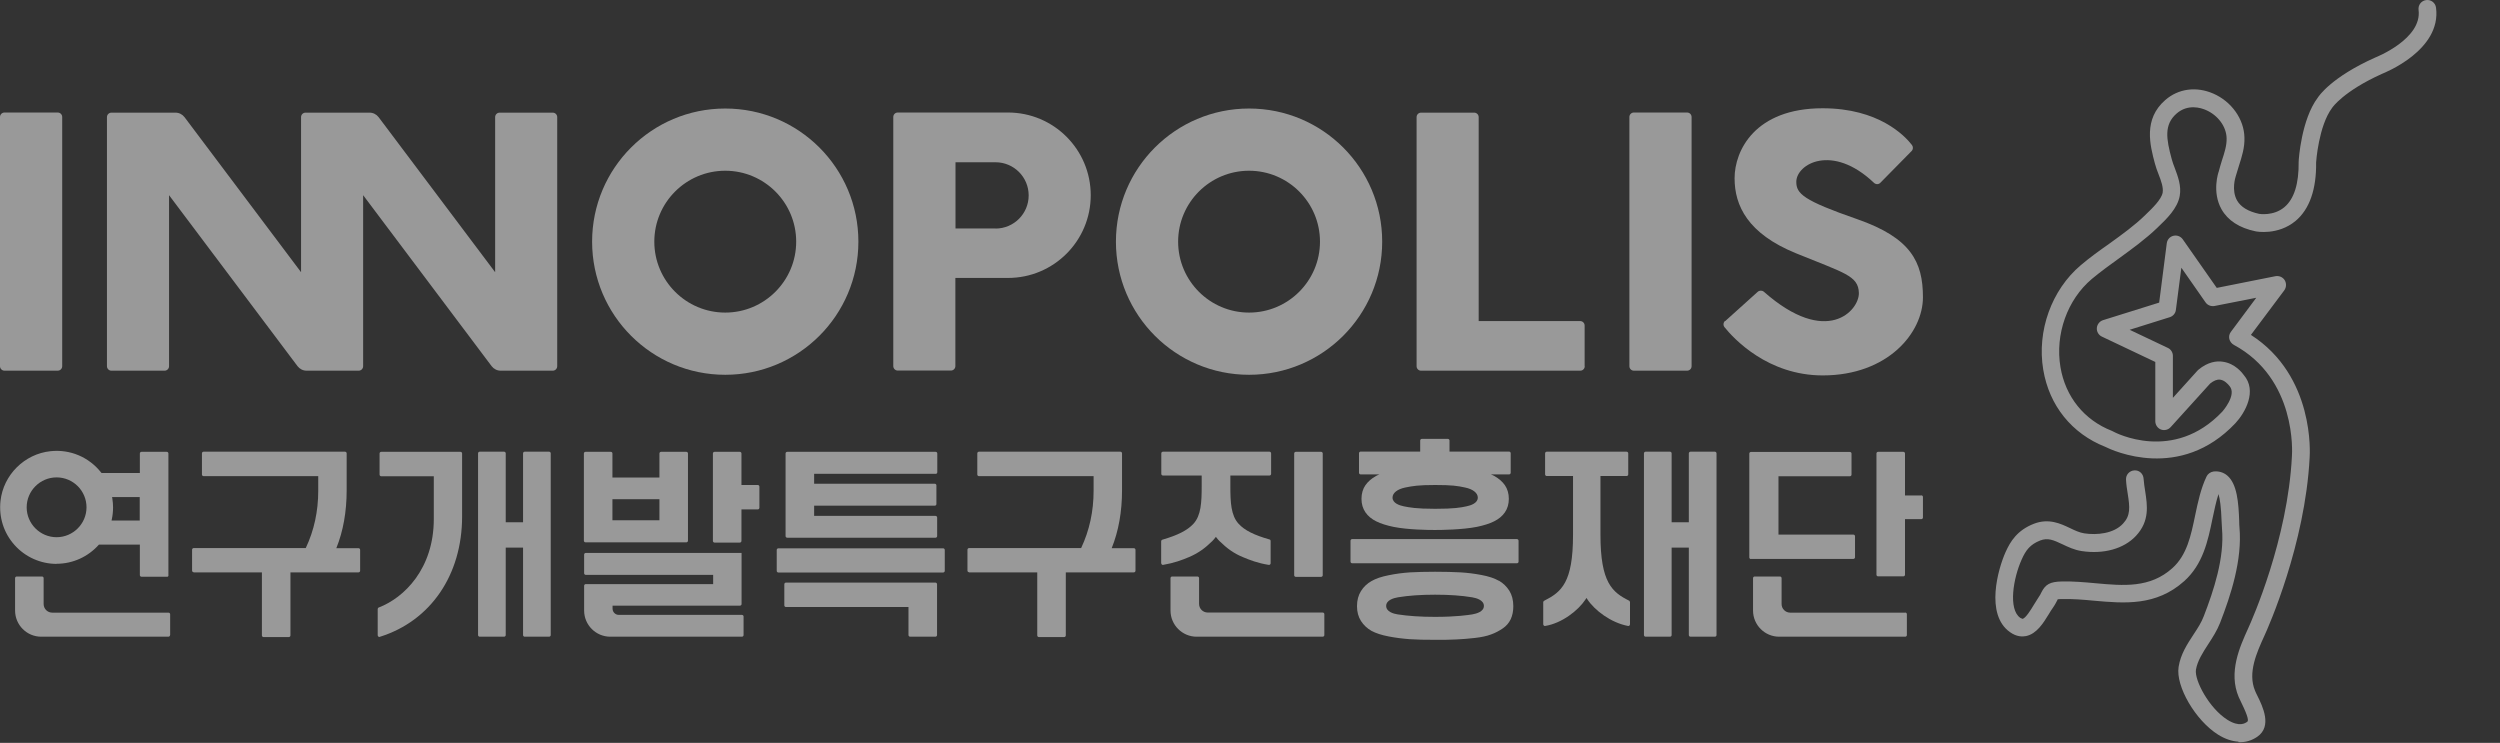 <svg width="175" height="52" viewBox="0 0 175 52" fill="none" xmlns="http://www.w3.org/2000/svg">
<rect x="0" y="0" width="175" height="52" fill="#333333" stroke="none"/>
<g opacity="0.5">
<path d="M133.367 42.885H125.313C124.982 42.885 124.711 42.615 124.711 42.283V40.468C124.711 40.407 124.659 40.355 124.598 40.355H122.826C122.765 40.355 122.713 40.407 122.713 40.468V42.737C122.713 43.749 123.533 44.569 124.545 44.569H133.367C133.428 44.569 133.481 44.517 133.481 44.456V42.99C133.481 42.929 133.428 42.877 133.367 42.877V42.885Z" fill="white"/>
<path d="M122.573 39.124H129.737C129.798 39.124 129.851 39.071 129.851 39.01V37.536C129.851 37.474 129.798 37.422 129.737 37.422H124.493V33.339H129.493C129.554 33.339 129.606 33.286 129.606 33.225V31.75C129.606 31.689 129.554 31.637 129.493 31.637H122.565C122.504 31.637 122.451 31.689 122.451 31.75V39.019C122.451 39.08 122.504 39.133 122.565 39.133L122.573 39.124Z" fill="white"/>
<path d="M134.493 34.682H133.35V31.742C133.35 31.68 133.297 31.628 133.236 31.628H131.465C131.404 31.628 131.352 31.68 131.352 31.742V40.232C131.352 40.293 131.404 40.345 131.465 40.345H133.236C133.297 40.345 133.35 40.293 133.35 40.232V36.34H134.493C134.554 36.34 134.606 36.288 134.606 36.227V34.787C134.606 34.726 134.554 34.673 134.493 34.673V34.682Z" fill="white"/>
<path d="M13.56 40.066H18.333V44.481C18.333 44.542 18.385 44.595 18.446 44.595H20.218C20.279 44.595 20.331 44.542 20.331 44.481V40.066H25.095C25.157 40.066 25.209 40.014 25.209 39.953V38.487C25.209 38.425 25.157 38.373 25.095 38.373H23.542C24.022 37.187 24.266 35.825 24.266 34.324V31.733C24.266 31.672 24.214 31.619 24.153 31.619H14.249C14.188 31.619 14.136 31.672 14.136 31.733V33.216C14.136 33.277 14.188 33.33 14.249 33.33H22.277V34.359C22.277 35.782 21.989 37.125 21.404 38.364H13.56C13.499 38.364 13.446 38.417 13.446 38.478V39.944C13.446 40.005 13.499 40.057 13.56 40.057V40.066Z" fill="white"/>
<path d="M83.935 42.283V40.468C83.935 40.407 83.882 40.355 83.821 40.355H82.05C81.989 40.355 81.936 40.407 81.936 40.468V42.737C81.936 43.749 82.757 44.569 83.769 44.569H92.591C92.652 44.569 92.704 44.517 92.704 44.456V42.99C92.704 42.929 92.652 42.877 92.591 42.877H84.537C84.205 42.877 83.935 42.606 83.935 42.274V42.283Z" fill="white"/>
<path d="M83.534 36.672C83.115 37.125 82.443 37.466 81.361 37.78C81.317 37.797 81.282 37.841 81.282 37.885V39.429C81.282 39.429 81.308 39.49 81.326 39.516C81.343 39.534 81.37 39.542 81.396 39.542C81.396 39.542 81.404 39.542 81.413 39.542C82.181 39.412 82.748 39.202 83.237 38.993C83.848 38.731 84.328 38.399 84.86 37.876C84.947 37.789 85.026 37.693 85.113 37.579C85.191 37.693 85.279 37.789 85.366 37.876C85.898 38.399 86.378 38.74 86.989 38.993C87.486 39.202 88.045 39.42 88.813 39.542C88.848 39.542 88.882 39.542 88.9 39.516C88.926 39.499 88.944 39.464 88.944 39.429V37.867C88.944 37.815 88.909 37.771 88.865 37.762C87.792 37.457 87.12 37.125 86.701 36.663C86.169 36.087 86.125 35.171 86.125 34.036V33.286H88.865C88.926 33.286 88.978 33.234 88.978 33.172V31.733C88.978 31.672 88.926 31.619 88.865 31.619H81.404C81.343 31.619 81.291 31.672 81.291 31.733V33.172C81.291 33.234 81.343 33.286 81.404 33.286H84.118V34.036C84.118 35.171 84.075 36.087 83.542 36.663L83.534 36.672Z" fill="white"/>
<path d="M90.706 31.628H92.478C92.539 31.628 92.591 31.68 92.591 31.742V40.267C92.591 40.328 92.539 40.38 92.478 40.38H90.706C90.645 40.38 90.593 40.328 90.593 40.267V31.742C90.593 31.68 90.645 31.628 90.706 31.628Z" fill="white"/>
<path d="M67.835 40.066H72.608V44.481C72.608 44.542 72.661 44.595 72.722 44.595H74.493C74.554 44.595 74.606 44.542 74.606 44.481V40.066H79.371C79.432 40.066 79.484 40.014 79.484 39.953V38.487C79.484 38.425 79.432 38.373 79.371 38.373H77.818C78.297 37.187 78.542 35.825 78.542 34.324V31.733C78.542 31.672 78.49 31.619 78.428 31.619H68.525C68.463 31.619 68.411 31.672 68.411 31.733V33.216C68.411 33.277 68.463 33.33 68.525 33.33H76.552V34.359C76.552 35.782 76.264 37.125 75.68 38.364H67.835C67.774 38.364 67.722 38.417 67.722 38.478V39.944C67.722 40.005 67.774 40.057 67.835 40.057V40.066Z" fill="white"/>
<path d="M94.65 37.736H106.185C106.246 37.736 106.299 37.789 106.299 37.85V39.316C106.299 39.377 106.246 39.429 106.185 39.429H94.65C94.588 39.429 94.536 39.377 94.536 39.316V37.85C94.536 37.789 94.588 37.736 94.65 37.736Z" fill="white"/>
<path d="M95.243 33.208H96.561C96.465 33.243 96.386 33.286 96.317 33.321C95.994 33.505 95.758 33.714 95.584 33.958C95.4 34.22 95.304 34.552 95.304 34.918C95.304 35.285 95.4 35.599 95.584 35.869C95.758 36.122 96.02 36.34 96.343 36.497C96.657 36.654 97.076 36.785 97.547 36.881C98.533 37.082 99.955 37.099 100.426 37.099H100.461C100.889 37.099 102.364 37.082 103.376 36.881C103.847 36.785 104.266 36.654 104.58 36.497C104.903 36.34 105.165 36.122 105.339 35.869C105.522 35.607 105.618 35.285 105.618 34.918C105.618 34.552 105.522 34.22 105.339 33.958C105.165 33.714 104.929 33.505 104.606 33.321C104.536 33.286 104.458 33.243 104.362 33.208H105.636C105.697 33.208 105.749 33.155 105.749 33.094V31.724C105.749 31.663 105.697 31.611 105.636 31.611H101.465V30.834C101.465 30.773 101.412 30.721 101.351 30.721H99.528C99.467 30.721 99.414 30.773 99.414 30.834V31.611H95.243C95.182 31.611 95.13 31.663 95.13 31.724V33.094C95.13 33.155 95.182 33.208 95.243 33.208ZM98.376 34.124C98.899 34.019 99.283 33.95 100.461 33.95C101.639 33.95 102.023 34.011 102.547 34.124C103.105 34.237 103.446 34.508 103.446 34.831C103.446 35.224 102.957 35.38 102.66 35.442C102.259 35.529 101.805 35.616 100.461 35.616C99.118 35.616 98.664 35.52 98.262 35.442C97.966 35.38 97.477 35.224 97.477 34.831C97.477 34.508 97.817 34.237 98.376 34.124Z" fill="white"/>
<path d="M104.912 40.651C104.615 40.477 104.205 40.346 103.707 40.25C103.201 40.154 102.704 40.093 102.233 40.066C101.753 40.04 101.159 40.023 100.461 40.023C99.763 40.023 99.187 40.04 98.699 40.066C98.21 40.101 97.704 40.162 97.207 40.267C96.709 40.363 96.299 40.503 96.002 40.677C95.706 40.843 95.453 41.078 95.269 41.375C95.086 41.663 94.99 42.021 94.99 42.431C94.99 42.841 95.086 43.181 95.269 43.469C95.453 43.757 95.706 43.993 96.002 44.159C96.308 44.325 96.709 44.456 97.207 44.551C97.704 44.647 98.21 44.709 98.69 44.743C99.179 44.778 99.772 44.787 100.461 44.787C101.037 44.787 101.543 44.787 101.945 44.761C102.355 44.743 102.791 44.709 103.245 44.656C103.699 44.604 104.074 44.525 104.371 44.412C104.667 44.307 104.946 44.159 105.2 43.984C105.444 43.819 105.627 43.6 105.749 43.347C105.871 43.086 105.932 42.78 105.932 42.431C105.932 42.012 105.837 41.646 105.653 41.349C105.461 41.052 105.217 40.817 104.929 40.651H104.912ZM103.062 43.007C102.782 43.051 101.945 43.181 100.461 43.181C99.432 43.181 98.568 43.12 97.835 43.007C97.538 42.963 97.032 42.815 97.032 42.414C97.032 42.012 97.547 41.864 97.852 41.812C98.585 41.689 99.458 41.628 100.461 41.628C101.465 41.628 102.32 41.689 103.053 41.812C103.358 41.864 103.873 42.012 103.873 42.414C103.873 42.815 103.358 42.955 103.062 43.007Z" fill="white"/>
<path d="M42.713 44.569H51.937C51.998 44.569 52.05 44.517 52.05 44.456V43.155C52.05 43.094 51.998 43.042 51.937 43.042H43.315C43.071 43.042 42.879 42.841 42.879 42.606V42.396H51.797C51.858 42.396 51.91 42.344 51.91 42.283V38.705H41.003C40.942 38.705 40.889 38.757 40.889 38.819V40.127C40.889 40.188 40.942 40.241 41.003 40.241H49.921V40.887H41.003C40.942 40.887 40.889 40.939 40.889 41V42.736C40.889 43.749 41.71 44.569 42.722 44.569H42.713Z" fill="white"/>
<path d="M40.986 37.963H48.045C48.106 37.963 48.158 37.911 48.158 37.85V31.742C48.158 31.68 48.106 31.628 48.045 31.628H46.273C46.212 31.628 46.16 31.68 46.16 31.742V33.426H42.87V31.742C42.87 31.68 42.818 31.628 42.757 31.628H40.986C40.924 31.628 40.872 31.68 40.872 31.742V37.85C40.872 37.911 40.924 37.963 40.986 37.963ZM42.87 34.944H46.16V36.419H42.87V34.944Z" fill="white"/>
<path d="M51.788 31.628H50.017C49.956 31.628 49.903 31.68 49.903 31.742V37.867C49.903 37.928 49.956 37.981 50.017 37.981H51.788C51.849 37.981 51.902 37.928 51.902 37.867V35.66H53.045C53.106 35.66 53.158 35.607 53.158 35.546V34.063C53.158 34.002 53.106 33.949 53.045 33.949H51.902V31.742C51.902 31.68 51.849 31.628 51.788 31.628Z" fill="white"/>
<path d="M54.484 38.382H66.02C66.081 38.382 66.133 38.435 66.133 38.496V39.962C66.133 40.023 66.081 40.075 66.02 40.075H54.484C54.423 40.075 54.371 40.023 54.371 39.962V38.496C54.371 38.435 54.423 38.382 54.484 38.382Z" fill="white"/>
<path d="M63.708 44.569H65.479C65.54 44.569 65.593 44.516 65.593 44.455V40.895C65.593 40.834 65.54 40.781 65.479 40.781H55.017C54.956 40.781 54.903 40.834 54.903 40.895V42.378C54.903 42.439 54.956 42.492 55.017 42.492H63.594V44.455C63.594 44.516 63.647 44.569 63.708 44.569Z" fill="white"/>
<path d="M65.496 33.173C65.557 33.173 65.61 33.12 65.61 33.059V31.742C65.61 31.68 65.557 31.628 65.496 31.628H55.104C55.043 31.628 54.99 31.68 54.99 31.742V37.527C54.99 37.588 55.043 37.64 55.104 37.64H65.487C65.549 37.64 65.601 37.588 65.601 37.527V36.227C65.601 36.166 65.549 36.113 65.487 36.113H56.989V35.398H65.435C65.496 35.398 65.549 35.345 65.549 35.284V33.975C65.549 33.914 65.496 33.862 65.435 33.862H56.989V33.164H65.496V33.173Z" fill="white"/>
<path d="M11.911 44.465V42.999C11.911 42.938 11.858 42.885 11.797 42.885H3.656C3.324 42.885 3.054 42.615 3.054 42.283V40.468C3.054 40.407 3.002 40.355 2.94 40.355H1.169C1.108 40.355 1.056 40.407 1.056 40.468V42.737C1.056 43.749 1.876 44.569 2.888 44.569H11.789C11.85 44.569 11.902 44.517 11.902 44.456L11.911 44.465Z" fill="white"/>
<path d="M3.961 39.464C5.096 39.464 6.169 38.975 6.928 38.12H9.79V40.258C9.79 40.319 9.843 40.371 9.904 40.371H11.736L11.789 40.319V31.741C11.789 31.68 11.736 31.628 11.675 31.628H9.904C9.843 31.628 9.79 31.68 9.79 31.741V33.111H7.111L7.085 33.085C6.23 31.994 4.904 31.436 3.534 31.584C1.71 31.776 0.235 33.242 0.035 35.066C-0.088 36.209 0.262 37.309 1.021 38.155C1.771 38.993 2.844 39.472 3.97 39.472L3.961 39.464ZM7.827 36.349C7.888 36.069 7.914 35.79 7.914 35.511C7.914 35.319 7.897 35.11 7.862 34.883L7.844 34.795H9.781V36.436H7.809L7.827 36.34V36.349ZM3.961 33.417C5.122 33.417 6.056 34.359 6.056 35.511C6.056 36.663 5.113 37.605 3.961 37.605C2.809 37.605 1.867 36.663 1.867 35.511C1.867 34.359 2.809 33.417 3.961 33.417Z" fill="white"/>
<path d="M115.191 44.569H116.901C116.962 44.569 117.014 44.516 117.014 44.455V38.33H118.218V44.455C118.218 44.516 118.271 44.569 118.332 44.569H120.042C120.103 44.569 120.156 44.516 120.156 44.455V31.733C120.156 31.672 120.103 31.619 120.042 31.619H118.332C118.271 31.619 118.218 31.672 118.218 31.733V36.558H117.014V31.733C117.014 31.672 116.962 31.619 116.901 31.619H115.191C115.129 31.619 115.077 31.672 115.077 31.733V44.455C115.077 44.516 115.129 44.569 115.191 44.569Z" fill="white"/>
<path d="M114.056 43.792C114.056 43.792 114.1 43.74 114.1 43.705V42.143C114.1 42.143 114.073 42.064 114.039 42.047C112.861 41.462 112.032 40.79 112.032 37.44V33.321H113.864C113.925 33.321 113.977 33.269 113.977 33.207V31.733C113.977 31.672 113.925 31.619 113.864 31.619H108.271C108.21 31.619 108.157 31.672 108.157 31.733V33.207C108.157 33.269 108.21 33.321 108.271 33.321H110.112V37.44C110.112 40.782 109.309 41.436 108.087 42.056C108.053 42.073 108.026 42.117 108.026 42.151V43.705C108.026 43.705 108.044 43.766 108.07 43.792C108.087 43.809 108.114 43.818 108.14 43.818C108.14 43.818 108.149 43.818 108.157 43.818C109.335 43.626 110.478 42.736 110.993 41.951L111.054 41.855L111.115 41.951C111.613 42.71 112.756 43.591 113.969 43.818C114.004 43.818 114.039 43.818 114.065 43.792H114.056Z" fill="white"/>
<path d="M33.577 44.569H35.288C35.349 44.569 35.401 44.516 35.401 44.455V38.33H36.614V44.455C36.614 44.516 36.666 44.569 36.727 44.569H38.438C38.499 44.569 38.551 44.516 38.551 44.455V31.733C38.551 31.672 38.499 31.619 38.438 31.619H36.727C36.666 31.619 36.614 31.672 36.614 31.733V36.558H35.401V31.733C35.401 31.672 35.349 31.619 35.288 31.619H33.577C33.516 31.619 33.464 31.672 33.464 31.733V44.455C33.464 44.516 33.516 44.569 33.577 44.569Z" fill="white"/>
<path d="M26.588 44.577C30.139 43.469 32.347 40.249 32.347 36.157V31.742C32.347 31.68 32.295 31.628 32.233 31.628H26.684C26.623 31.628 26.57 31.68 26.57 31.742V33.225C26.57 33.286 26.623 33.338 26.684 33.338H30.366V36.331C30.366 39.813 28.289 41.846 26.509 42.527C26.466 42.544 26.439 42.588 26.439 42.632V44.473C26.439 44.473 26.457 44.542 26.483 44.56C26.5 44.577 26.527 44.586 26.553 44.586C26.562 44.586 26.579 44.586 26.588 44.586V44.577Z" fill="white"/>
<path d="M26.501 8.199L34.66 19.054V8.199C34.66 8.025 34.8 7.885 34.974 7.885H38.691C38.866 7.885 39.005 8.025 39.005 8.199V25.634C39.005 25.808 38.866 25.948 38.691 25.948H35.053C34.8 25.948 34.573 25.834 34.416 25.634L25.419 13.662V25.634C25.419 25.808 25.279 25.948 25.105 25.948H21.466C21.213 25.948 20.986 25.834 20.829 25.634L11.833 13.662V25.634C11.833 25.808 11.693 25.948 11.519 25.948H7.801C7.627 25.948 7.487 25.808 7.487 25.634V8.199C7.487 8.025 7.627 7.885 7.801 7.885H12.278C12.531 7.885 12.758 7.998 12.915 8.199L21.074 19.054V8.199C21.074 8.025 21.213 7.885 21.388 7.885H25.864C26.117 7.885 26.344 7.998 26.501 8.199Z" fill="white"/>
<path d="M50.767 7.597C45.619 7.597 41.448 11.768 41.448 16.916C41.448 22.064 45.619 26.235 50.767 26.235C55.916 26.235 60.087 22.064 60.087 16.916C60.087 11.768 55.916 7.597 50.767 7.597ZM50.767 21.881C48.028 21.881 45.802 19.656 45.802 16.916C45.802 14.176 48.028 11.951 50.767 11.951C53.507 11.951 55.733 14.176 55.733 16.916C55.733 19.656 53.507 21.881 50.767 21.881Z" fill="white"/>
<path d="M87.434 7.597C82.285 7.597 78.115 11.768 78.115 16.916C78.115 22.064 82.285 26.235 87.434 26.235C92.582 26.235 96.753 22.064 96.753 16.916C96.753 11.768 92.582 7.597 87.434 7.597ZM87.434 21.881C84.694 21.881 82.469 19.656 82.469 16.916C82.469 14.176 84.694 11.951 87.434 11.951C90.174 11.951 92.399 14.176 92.399 16.916C92.399 19.656 90.174 21.881 87.434 21.881Z" fill="white"/>
<path d="M4.04 7.876H0.314C0.141 7.876 0 8.017 0 8.19V25.633C0 25.807 0.141 25.947 0.314 25.947H4.04C4.214 25.947 4.354 25.807 4.354 25.633V8.19C4.354 8.017 4.214 7.876 4.04 7.876Z" fill="white"/>
<path d="M118.097 7.876H114.371C114.197 7.876 114.057 8.017 114.057 8.19V25.633C114.057 25.807 114.197 25.947 114.371 25.947H118.097C118.27 25.947 118.411 25.807 118.411 25.633V8.19C118.411 8.017 118.27 7.876 118.097 7.876Z" fill="white"/>
<path d="M76.352 13.67C76.352 10.468 73.76 7.876 70.558 7.876H62.844C62.67 7.876 62.53 8.016 62.53 8.19V25.625C62.53 25.799 62.67 25.939 62.844 25.939H66.562C66.736 25.939 66.876 25.799 66.876 25.625V19.456H70.558C73.76 19.456 76.352 16.864 76.352 13.661V13.67ZM69.686 15.991H66.885V11.358H69.686C70.968 11.358 72.007 12.396 72.007 13.679C72.007 14.962 70.968 16 69.686 16V15.991Z" fill="white"/>
<path d="M110.924 25.634V22.789C110.924 22.614 110.784 22.475 110.61 22.475H103.507V8.199C103.507 8.025 103.367 7.885 103.193 7.885H99.475C99.301 7.885 99.161 8.025 99.161 8.199V25.634C99.161 25.808 99.301 25.948 99.475 25.948H110.618C110.793 25.948 110.932 25.808 110.932 25.634H110.924Z" fill="white"/>
<path d="M120.749 22.466C120.627 22.579 120.61 22.771 120.715 22.902C121.36 23.705 123.742 26.279 127.591 26.279C132.145 26.279 134.606 23.295 134.606 20.808C134.606 18.321 133.751 16.645 129.99 15.337C126.221 14.028 125.741 13.556 125.741 12.728C125.741 11.489 128.245 10.014 131.177 12.797C131.308 12.92 131.5 12.92 131.622 12.797L133.812 10.572C133.926 10.459 133.934 10.284 133.838 10.153C133.323 9.49 131.5 7.579 127.582 7.579C122.835 7.579 121.421 10.555 121.421 12.475C121.421 14.394 122.338 16.349 125.714 17.727C129.083 19.106 130.086 19.29 130.121 20.502C130.156 21.733 127.878 24.307 123.472 20.424C123.35 20.319 123.166 20.319 123.044 20.424L120.767 22.474L120.749 22.466Z" fill="white"/>
<path d="M156.691 51.916C156.238 51.89 155.758 51.733 155.269 51.427C153.681 50.432 152.285 48.033 152.503 46.68C152.643 45.79 153.105 45.092 153.55 44.411C153.838 43.975 154.1 43.574 154.266 43.129C154.955 41.349 155.723 39.045 155.54 37.003C155.531 36.89 155.522 36.724 155.513 36.514C155.479 35.476 155.391 34.9 155.295 34.586C155.121 35.118 155.007 35.694 154.876 36.296C154.554 37.876 154.205 39.499 152.896 40.677C150.932 42.439 148.707 42.239 146.561 42.047C145.828 41.977 145.077 41.916 144.362 41.933C144.187 41.933 144.091 41.942 144.039 41.951L144.013 42.012C143.943 42.143 143.856 42.326 143.69 42.562C143.603 42.684 143.507 42.832 143.411 42.998C143.035 43.609 142.573 44.368 141.822 44.525C141.561 44.577 141.159 44.577 140.706 44.254C138.934 43.015 139.877 39.787 140.391 38.644C140.732 37.885 141.212 37.117 142.372 36.663C143.419 36.261 144.24 36.654 144.903 36.968C145.243 37.134 145.566 37.282 145.898 37.335C146.779 37.466 147.957 37.361 148.611 36.654C149.144 36.087 149.091 35.52 148.943 34.577C148.891 34.255 148.838 33.932 148.821 33.574C148.803 33.233 149.065 32.946 149.405 32.928C149.754 32.902 150.034 33.172 150.051 33.513C150.069 33.809 150.121 34.106 150.164 34.394C150.313 35.371 150.487 36.471 149.519 37.509C148.672 38.417 147.25 38.809 145.714 38.574C145.199 38.495 144.763 38.286 144.379 38.103C143.733 37.797 143.35 37.631 142.817 37.832C142.11 38.111 141.805 38.513 141.517 39.167C140.932 40.459 140.557 42.649 141.421 43.251L141.578 43.321C141.796 43.277 142.163 42.684 142.355 42.361C142.468 42.178 142.582 41.994 142.678 41.846C142.791 41.689 142.852 41.567 142.896 41.471C143.184 40.895 143.507 40.72 144.336 40.703C145.121 40.685 145.906 40.755 146.674 40.825C148.646 41.008 150.505 41.174 152.067 39.769C153.088 38.853 153.367 37.492 153.664 36.061C153.856 35.145 154.056 34.202 154.458 33.356C154.545 33.172 154.728 33.042 154.938 33.007C155.295 32.963 155.636 33.059 155.906 33.286C156.604 33.879 156.7 35.197 156.744 36.488C156.744 36.663 156.753 36.802 156.761 36.898C156.971 39.202 156.15 41.68 155.409 43.591C155.191 44.15 154.876 44.63 154.571 45.101C154.187 45.694 153.821 46.261 153.716 46.881C153.603 47.614 154.632 49.577 155.924 50.389C156.761 50.912 157.171 50.624 157.311 50.52C157.398 50.459 157.39 50.197 156.91 49.219C156.831 49.062 156.761 48.914 156.709 48.792C155.976 47.055 156.787 45.275 157.372 43.984C157.651 43.373 160.138 37.771 160.435 31.933C160.452 31.698 160.775 26.515 156.369 24.141C156.212 24.054 156.098 23.905 156.054 23.731C156.011 23.556 156.054 23.373 156.159 23.234L157.939 20.843L155.016 21.419C154.772 21.462 154.527 21.366 154.388 21.166L152.695 18.74L152.311 21.698C152.285 21.933 152.11 22.134 151.883 22.204L149.074 23.085L151.744 24.351C151.962 24.447 152.102 24.673 152.102 24.909V27.85L153.821 25.947L153.882 25.886C154.562 25.319 155.182 25.258 155.583 25.319C156.473 25.433 156.997 26.157 157.058 26.244C158.027 27.361 157.154 28.897 156.482 29.621C152.608 33.731 147.87 31.532 147.372 31.279C145.025 30.354 143.446 28.391 143.027 25.878C142.573 23.164 143.611 20.293 145.653 18.565C146.29 18.024 146.971 17.536 147.643 17.064C148.55 16.41 149.414 15.79 150.173 15.049L150.234 14.988C150.636 14.604 151.299 13.967 151.386 13.487C151.447 13.12 151.281 12.666 151.098 12.195C151.002 11.942 150.906 11.698 150.845 11.454C150.496 10.145 150.025 8.347 151.569 7.003C152.486 6.201 153.742 6.035 154.929 6.55C156.212 7.108 157.084 8.347 157.11 9.621C157.137 10.328 156.927 10.974 156.726 11.602C156.648 11.846 156.569 12.099 156.5 12.344C156.482 12.405 156.185 13.312 156.596 14.037C156.857 14.49 157.372 14.804 158.14 14.97C158.14 14.97 159.143 15.145 159.911 14.499C160.592 13.923 160.924 12.858 160.906 11.332C160.906 11.157 161.098 8.347 162.25 6.829C162.311 6.733 163.184 5.407 166.264 4.028C166.334 4.002 169.562 2.719 169.3 0.695C169.257 0.354 169.492 0.049 169.833 0.005C170.173 -0.038 170.478 0.197 170.522 0.537C170.915 3.522 166.901 5.101 166.735 5.171C164.03 6.393 163.262 7.527 163.253 7.544C162.302 8.801 162.128 11.34 162.128 11.366C162.154 13.242 161.674 14.639 160.688 15.467C159.458 16.488 157.948 16.209 157.887 16.192C156.753 15.956 155.95 15.433 155.505 14.647C154.824 13.434 155.287 12.064 155.313 12.003C155.365 11.785 155.452 11.515 155.531 11.244C155.714 10.694 155.88 10.171 155.863 9.674C155.845 8.862 155.26 8.068 154.414 7.701C154.056 7.544 153.149 7.265 152.363 7.946C151.465 8.731 151.639 9.726 152.023 11.148C152.075 11.349 152.154 11.55 152.233 11.759C152.451 12.344 152.704 13.007 152.582 13.705C152.433 14.586 151.648 15.337 151.072 15.886L151.011 15.947C150.173 16.75 149.24 17.422 148.341 18.077C147.695 18.539 147.041 19.019 146.43 19.525C144.711 20.974 143.847 23.399 144.231 25.694C144.58 27.771 145.889 29.403 147.835 30.162L147.904 30.197C148.07 30.293 152.154 32.422 155.566 28.809C155.566 28.809 156.595 27.649 156.072 27.029C155.959 26.881 155.705 26.611 155.409 26.576C155.191 26.549 154.964 26.645 154.711 26.846L151.945 29.9C151.77 30.092 151.508 30.153 151.264 30.066C151.028 29.97 150.871 29.743 150.871 29.481V25.337L147.137 23.565C146.91 23.46 146.761 23.225 146.779 22.963C146.796 22.71 146.971 22.492 147.206 22.413L151.142 21.183L151.674 17.029C151.709 16.768 151.892 16.567 152.137 16.506C152.381 16.445 152.643 16.541 152.791 16.75L155.173 20.153L159.283 19.333C159.536 19.29 159.789 19.394 159.929 19.612C160.06 19.831 160.051 20.11 159.903 20.319L157.564 23.443C162.049 26.323 161.691 31.794 161.674 32.038C161.36 38.094 158.794 43.888 158.498 44.525C157.974 45.677 157.328 47.099 157.852 48.347C157.896 48.452 157.948 48.574 158.018 48.705C158.384 49.446 159.065 50.834 158.018 51.567C157.616 51.846 157.163 51.977 156.691 51.951V51.916Z" fill="white"/>
</g>
</svg>
